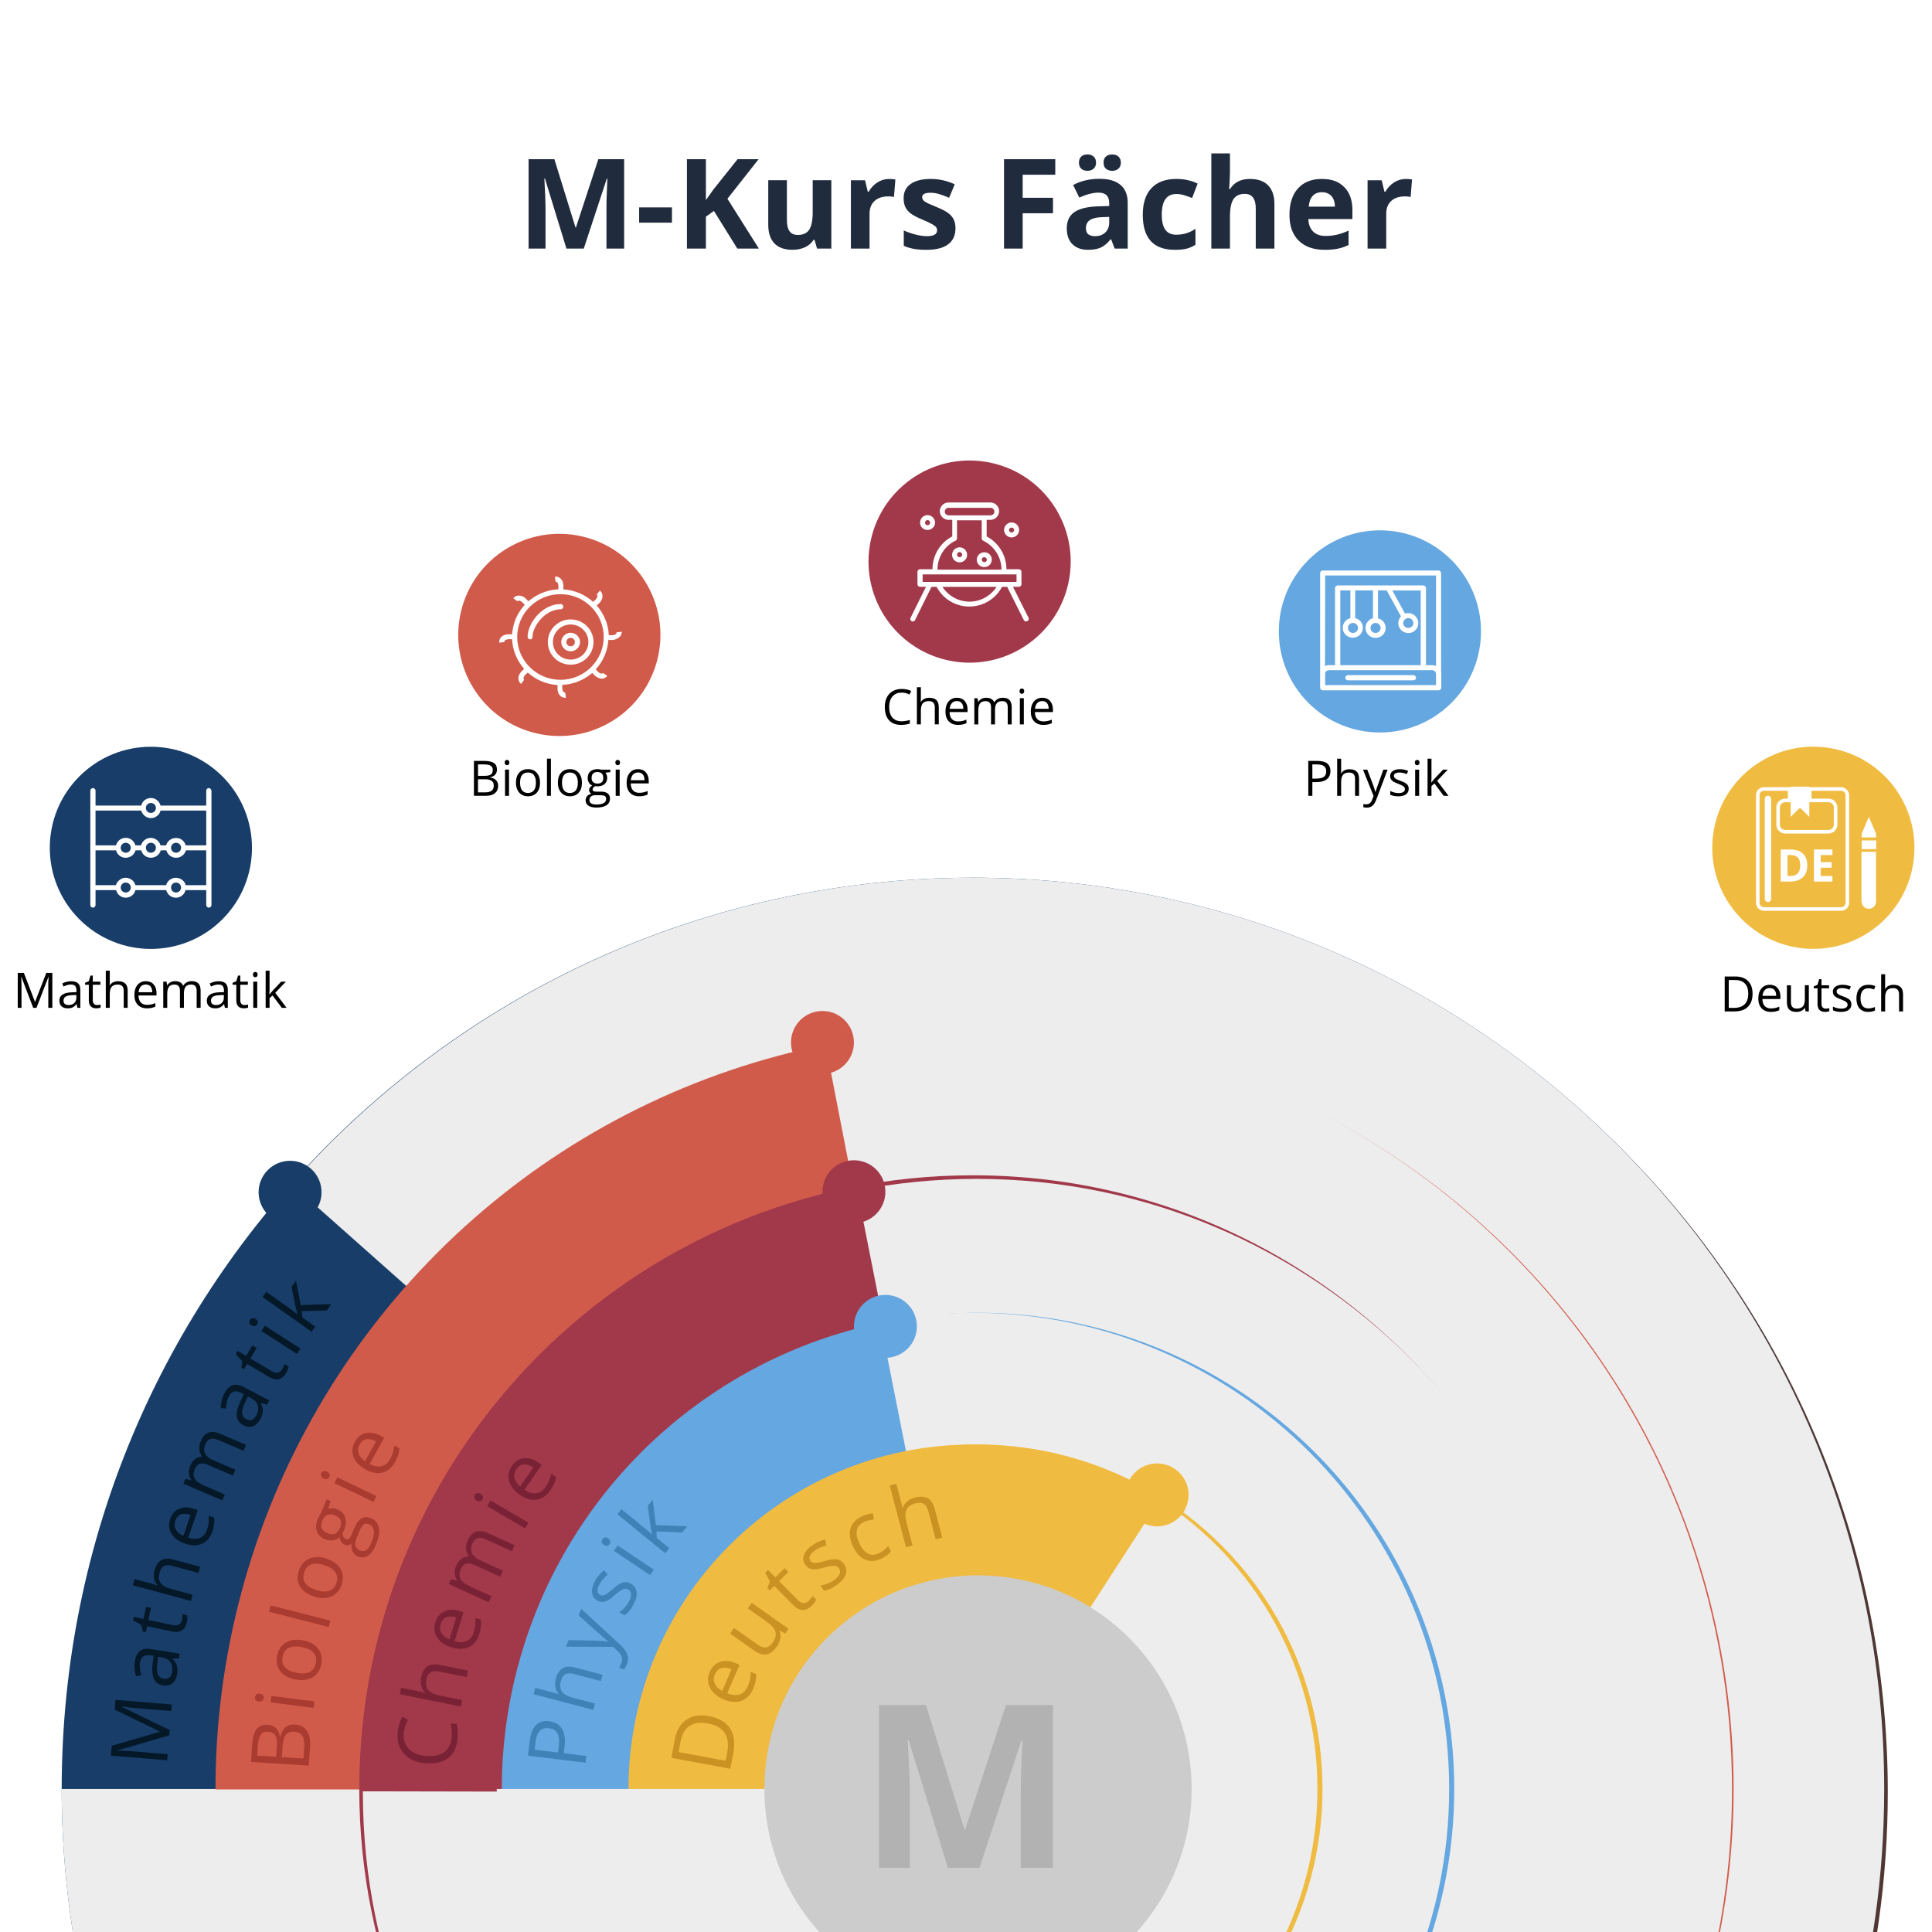 <?xml version="1.0" encoding="UTF-8"?>
<svg xmlns="http://www.w3.org/2000/svg" xmlns:xlink="http://www.w3.org/1999/xlink" id="b" width="1080" height="1080" viewBox="0 0 1080 1080">
  <defs>
    <clipPath id="c">
      <rect x="13.55" y="442.02" width="1056.97" height="637.98" fill="none" stroke-width="0"></rect>
    </clipPath>
    <filter id="d">
      <feOffset dx="2" dy="2"></feOffset>
      <feGaussianBlur result="e" stdDeviation="7"></feGaussianBlur>
      <feFlood flood-color="#000" flood-opacity=".45"></feFlood>
      <feComposite in2="e" operator="in"></feComposite>
      <feComposite in="SourceGraphic"></feComposite>
    </filter>
    <filter id="f">
      <feOffset dx="2" dy="2"></feOffset>
      <feGaussianBlur result="g" stdDeviation="7"></feGaussianBlur>
      <feFlood flood-color="#000" flood-opacity=".45"></feFlood>
      <feComposite in2="g" operator="in"></feComposite>
      <feComposite in="SourceGraphic"></feComposite>
    </filter>
    <filter id="h">
      <feOffset dx="2" dy="2"></feOffset>
      <feGaussianBlur result="i" stdDeviation="7"></feGaussianBlur>
      <feFlood flood-color="#000" flood-opacity=".45"></feFlood>
      <feComposite in2="i" operator="in"></feComposite>
      <feComposite in="SourceGraphic"></feComposite>
    </filter>
    <filter id="j">
      <feOffset dx="2" dy="2"></feOffset>
      <feGaussianBlur result="k" stdDeviation="7"></feGaussianBlur>
      <feFlood flood-color="#000" flood-opacity=".45"></feFlood>
      <feComposite in2="k" operator="in"></feComposite>
      <feComposite in="SourceGraphic"></feComposite>
    </filter>
    <filter id="l">
      <feOffset dx="2" dy="2"></feOffset>
      <feGaussianBlur result="m" stdDeviation="7"></feGaussianBlur>
      <feFlood flood-color="#000" flood-opacity=".45"></feFlood>
      <feComposite in2="m" operator="in"></feComposite>
      <feComposite in="SourceGraphic"></feComposite>
    </filter>
    <filter id="n">
      <feOffset dx="2" dy="2"></feOffset>
      <feGaussianBlur result="o" stdDeviation="7"></feGaussianBlur>
      <feFlood flood-color="#000" flood-opacity=".45"></feFlood>
      <feComposite in2="o" operator="in"></feComposite>
      <feComposite in="SourceGraphic"></feComposite>
    </filter>
  </defs>
  <rect width="1080" height="1080" fill="#fff" stroke-width="0"></rect>
  <g clip-path="url(#c)">
    <path d="M1053.28,1000.04c0,24.2-1.69,48.03-4.96,71.33-34.67,247.57-247.3,438.07-504.42,438.07-281.34,0-509.41-228.07-509.41-509.41s226.77-508.09,507.01-509.37c.79-.02,1.59-.02,2.4-.02,281.32,0,509.39,228.07,509.39,509.39Z" fill="#503732" filter="url(#d)" stroke-width="0"></path>
    <path d="M1053.28,1000.04c0,24.2-1.69,48.03-4.96,71.33-34.67,247.57-247.3,438.07-504.42,438.07-281.34,0-509.41-228.07-509.41-509.41s226.77-508.09,507.01-509.37c.79-.02,1.59-.02,2.4-.02,281.32,0,509.39,228.07,509.39,509.39Z" fill="#173d68" stroke-width="0"></path>
    <path d="M543.9,490.65c-.81,0-1.61,0-2.4.02-150.6.68-285.76,66.73-378.58,171.23l380.97,338.15H34.49c0,281.34,228.07,509.4,509.41,509.4,257.12,0,469.75-190.51,504.42-438.07,3.28-23.3,4.96-47.13,4.96-71.33,0-281.32-228.07-509.39-509.39-509.39Z" fill="#ededed" stroke-width="0"></path>
    <circle cx="541.96" cy="1000.05" r="424.31" transform="translate(-548.41 676.13) rotate(-45)" fill="#d15b4b" filter="url(#f)" stroke-width="0"></circle>
    <path d="M650.64,588.49c-34.52-9.05-70.77-13.86-108.12-13.86-27.82,0-55.01,2.67-81.34,7.77l81.33,417.91H116.83c0,235.11,190.58,425.68,425.69,425.68,217.11,0,396.24-162.54,422.38-372.59,2.17-17.4,3.3-35.12,3.3-53.11,0-197.74-134.82-363.97-317.55-411.81Z" fill="#ededed" stroke-width="0"></path>
    <path d="M886.94,1000.04c0,23.79-2.42,47.02-7.02,69.44-32.11,156.19-170.35,273.62-336.02,273.62-189.46,0-343.06-153.59-343.06-343.06s153.6-343.04,343.06-343.04c68.65,0,132.61,20.17,186.24,54.92,94.37,61.1,156.81,167.32,156.81,288.12Z" fill="#a1394b" stroke-width="0"></path>
    <path d="M543.89,657c-22.82,0-45.11,2.25-66.68,6.5l66.68,336.55-343.04-.68c0,.23,0,.45,0,.68,0,189.46,153.59,343.05,343.05,343.05s343.05-153.59,343.05-343.05-153.59-343.05-343.05-343.05Z" fill="#ededed" filter="url(#h)" stroke-width="0"></path>
    <circle cx="543.89" cy="1000.05" r="266.2" transform="translate(-547.84 677.5) rotate(-45)" fill="#65a7e0" filter="url(#j)" stroke-width="0"></circle>
    <path d="M543.89,1266.25c147.02,0,266.2-119.18,266.2-266.2s-119.18-266.2-266.2-266.2c-17.72,0-35.03,1.75-51.78,5.05l51.78,261.15h-266.2c0,147.02,119.18,266.2,266.2,266.2Z" fill="#ededed" stroke-width="0"></path>
    <circle cx="543.89" cy="1000.05" r="192.56" transform="translate(-547.84 677.5) rotate(-45)" fill="#f0bb41" filter="url(#l)" stroke-width="0"></circle>
    <path d="M648.43,838.32c-30.11-19.5-66-30.83-104.54-30.83-106.35,0-192.56,86.21-192.56,192.56h192.56l104.54-161.73Z" fill="#f0bb41" stroke-width="0"></path>
    <path d="M543.89,1192.61c106.35,0,192.56-86.21,192.56-192.56,0-67.81-35.05-127.42-88.02-161.73l-104.54,161.73h-192.56c0,106.35,86.21,192.56,192.56,192.56Z" fill="#ededed" stroke-width="0"></path>
    <circle cx="543.89" cy="1000.05" r="119.41" transform="translate(-547.84 677.5) rotate(-45)" fill="#ccc" filter="url(#n)" stroke-width="0"></circle>
  </g>
  <circle cx="646.83" cy="835.65" r="17.59" transform="translate(-329.32 1240.42) rotate(-74.78)" fill="#f0bb41" stroke-width="0"></circle>
  <circle cx="494.94" cy="741.44" r="17.59" transform="translate(-379.31 567.14) rotate(-45)" fill="#65a7e0" stroke-width="0"></circle>
  <circle cx="477.35" cy="666.18" r="17.59" transform="translate(-331.25 532.66) rotate(-45)" fill="#a1394b" stroke-width="0"></circle>
  <circle cx="459.76" cy="582.74" r="17.59" fill="#d15b4b" stroke-width="0"></circle>
  <circle cx="162.15" cy="666.48" r="17.59" transform="translate(-423.78 309.87) rotate(-45)" fill="#173d68" stroke-width="0"></circle>
  <path d="M503.98,387.18c-2.15,0-3.84.71-5.08,2.14-1.24,1.43-1.86,3.39-1.86,5.87s.6,4.53,1.8,5.92,2.9,2.09,5.12,2.09c1.36,0,2.92-.25,4.66-.73v1.99c-1.35.51-3.02.76-5.01.76-2.88,0-5.09-.87-6.66-2.62-1.56-1.74-2.34-4.22-2.34-7.44,0-2.01.38-3.77,1.13-5.29.75-1.51,1.84-2.68,3.26-3.5s3.09-1.23,5.01-1.23c2.05,0,3.84.37,5.37,1.12l-.96,1.95c-1.48-.69-2.96-1.04-4.43-1.04Z" fill="#000" stroke-width="0"></path>
  <path d="M522.56,404.95v-9.47c0-1.19-.27-2.08-.81-2.67-.54-.59-1.39-.88-2.55-.88-1.54,0-2.66.42-3.37,1.25s-1.06,2.21-1.06,4.11v7.65h-2.22v-20.78h2.22v6.29c0,.76-.04,1.38-.11,1.88h.13c.44-.7,1.06-1.26,1.86-1.66s1.72-.61,2.76-.61c1.79,0,3.13.42,4.03,1.28s1.34,2.2,1.34,4.05v9.55h-2.22Z" fill="#000" stroke-width="0"></path>
  <path d="M535.51,405.22c-2.16,0-3.87-.66-5.12-1.98s-1.88-3.15-1.88-5.49.58-4.23,1.74-5.62,2.72-2.08,4.68-2.08c1.83,0,3.29.6,4.35,1.81,1.07,1.21,1.6,2.8,1.6,4.77v1.4h-10.08c.04,1.72.48,3.02,1.3,3.91.82.89,1.98,1.34,3.48,1.34,1.58,0,3.13-.33,4.67-.99v1.98c-.78.34-1.53.58-2.22.73-.7.15-1.54.22-2.53.22ZM534.91,391.9c-1.17,0-2.11.38-2.81,1.15-.7.77-1.11,1.83-1.24,3.18h7.65c0-1.4-.31-2.47-.93-3.21-.62-.74-1.51-1.12-2.67-1.12Z" fill="#000" stroke-width="0"></path>
  <path d="M563.33,404.95v-9.52c0-1.17-.25-2.04-.75-2.62-.5-.58-1.27-.87-2.32-.87-1.38,0-2.4.4-3.06,1.19-.66.79-.99,2.01-.99,3.66v8.17h-2.22v-9.52c0-1.17-.25-2.04-.75-2.62-.5-.58-1.28-.87-2.34-.87-1.39,0-2.41.42-3.05,1.25-.65.83-.97,2.2-.97,4.09v7.68h-2.22v-14.64h1.8l.36,2h.11c.42-.71,1.01-1.27,1.77-1.67.76-.4,1.61-.6,2.56-.6,2.29,0,3.78.83,4.49,2.48h.11c.44-.77,1.07-1.37,1.9-1.82.83-.45,1.77-.67,2.83-.67,1.66,0,2.9.43,3.72,1.28.82.85,1.24,2.21,1.24,4.08v9.55h-2.22Z" fill="#000" stroke-width="0"></path>
  <path d="M569.93,386.35c0-.51.12-.88.37-1.12.25-.24.56-.35.93-.35s.66.12.92.36c.26.24.39.61.39,1.11s-.13.87-.39,1.12c-.26.25-.57.37-.92.37-.37,0-.69-.12-.93-.37-.25-.24-.37-.62-.37-1.12ZM572.33,404.95h-2.22v-14.64h2.22v14.64Z" fill="#000" stroke-width="0"></path>
  <path d="M583.22,405.22c-2.16,0-3.87-.66-5.12-1.98s-1.88-3.15-1.88-5.49.58-4.23,1.74-5.62c1.16-1.39,2.72-2.08,4.68-2.08,1.83,0,3.29.6,4.35,1.81,1.07,1.21,1.6,2.8,1.6,4.77v1.4h-10.08c.04,1.72.48,3.02,1.3,3.91.82.89,1.98,1.34,3.48,1.34,1.58,0,3.13-.33,4.67-.99v1.98c-.78.34-1.52.58-2.22.73-.7.15-1.54.22-2.53.22ZM582.61,391.9c-1.17,0-2.11.38-2.81,1.15-.7.77-1.11,1.83-1.24,3.18h7.65c0-1.4-.31-2.47-.94-3.21-.62-.74-1.51-1.12-2.67-1.12Z" fill="#000" stroke-width="0"></path>
  <circle cx="542.03" cy="313.95" r="56.51" transform="translate(144.85 798.31) rotate(-80.73)" fill="#a1394b" stroke-width="0"></circle>
  <g id="p">
    <path d="M574.98,345.38l-8.73-17.34h3.31c.77,0,1.44-.66,1.44-1.44v-6.96c0-.77-.66-1.44-1.44-1.44h-6.96c0-7.95-4.42-14.8-11.05-18.33v-9.27h2.1c2.65,0,4.86-2.21,4.86-4.86s-2.21-4.86-4.86-4.86h-23.43c-2.65,0-4.86,2.21-4.86,4.86s2.21,4.86,4.86,4.86h2.1v9.27c-6.63,3.42-11.05,10.38-11.05,18.33h-6.96c-.77,0-1.44.66-1.44,1.44v6.96c0,.77.66,1.44,1.44,1.44h3.31l-8.62,17.34c-.33.66-.11,1.55.66,1.88.66.33,1.55.11,1.88-.66l9.17-18.55h2.87c1.66,3.09,4.09,5.85,7.07,7.73,10.06,6.51,23.76,3.09,29.5-7.73h2.87l9.28,18.55c.33.66,1.22.99,1.88.66.77-.33,1.1-1.21.77-1.88ZM528.13,285.98c0-1.1.88-2.1,2.1-2.1h23.54c1.1,0,2.1.88,2.1,2.1,0,1.1-.88,2.1-2.1,2.1h-23.54c-1.22-.11-2.1-.99-2.1-2.1ZM534.21,302.21c.44-.22.77-.66.77-1.21v-10.16h13.81v10.16c0,.55.33.99.77,1.21,6.19,2.98,10.28,9.27,10.28,16.23h-35.8c0-6.96,3.98-13.36,10.17-16.23ZM515.76,321.09h52.49v4.2h-52.49v-4.2ZM541.95,336.33c-6.19,0-11.82-3.2-15.14-8.28h30.28c-3.31,5.08-8.95,8.28-15.14,8.28Z" fill="#fff" stroke-width="0"></path>
    <path d="M565.48,300.44c2.32,0,4.2-1.88,4.2-4.2s-1.88-4.2-4.2-4.2-4.2,1.99-4.2,4.2,1.88,4.2,4.2,4.2ZM565.48,294.92c.77,0,1.44.66,1.44,1.33,0,.77-.66,1.44-1.44,1.44s-1.44-.66-1.44-1.44.66-1.33,1.44-1.33Z" fill="#fff" stroke-width="0"></path>
    <path d="M518.52,296.25c2.32,0,4.2-1.88,4.2-4.09s-1.88-4.2-4.2-4.2-4.2,1.88-4.2,4.2,1.88,4.09,4.2,4.09ZM518.52,290.73c.77,0,1.44.66,1.44,1.44s-.66,1.44-1.44,1.44-1.44-.66-1.44-1.44.66-1.44,1.44-1.44Z" fill="#fff" stroke-width="0"></path>
    <path d="M536.42,305.96c-2.32,0-4.2,1.88-4.2,4.2s1.88,4.2,4.2,4.2,4.2-1.88,4.2-4.2-1.88-4.2-4.2-4.2ZM536.42,311.48c-.77,0-1.44-.66-1.44-1.44s.66-1.44,1.44-1.44,1.44.66,1.44,1.44-.66,1.44-1.44,1.44Z" fill="#fff" stroke-width="0"></path>
    <path d="M550.23,308.72c-2.32,0-4.2,1.88-4.2,4.2s1.88,4.09,4.2,4.09,4.2-1.88,4.2-4.2-1.88-4.09-4.2-4.09ZM550.23,314.24c-.77,0-1.44-.66-1.44-1.44s.66-1.33,1.44-1.33,1.44.66,1.44,1.44-.66,1.33-1.44,1.33Z" fill="#fff" stroke-width="0"></path>
  </g>
  <path d="M264.93,425.34h5.51c2.59,0,4.47.39,5.62,1.16s1.74,2,1.74,3.67c0,1.16-.32,2.11-.97,2.86-.64.75-1.59,1.24-2.82,1.46v.13c2.96.51,4.45,2.07,4.45,4.67,0,1.75-.59,3.11-1.77,4.09-1.18.98-2.83,1.47-4.95,1.47h-6.81v-19.53ZM267.2,433.7h3.74c1.6,0,2.76-.25,3.46-.75.7-.5,1.06-1.35,1.06-2.54,0-1.09-.39-1.88-1.17-2.37-.78-.49-2.03-.73-3.74-.73h-3.34v6.4ZM267.2,435.62v7.31h4.07c1.58,0,2.76-.3,3.56-.92.8-.61,1.2-1.56,1.2-2.86,0-1.21-.41-2.1-1.22-2.67-.81-.57-2.05-.86-3.72-.86h-3.89Z" fill="#000" stroke-width="0"></path>
  <path d="M282.13,426.26c0-.51.12-.88.37-1.12.25-.24.56-.35.93-.35s.66.12.92.36c.26.24.39.61.39,1.11s-.13.87-.39,1.12c-.26.25-.56.37-.92.37-.37,0-.69-.12-.93-.37-.25-.25-.37-.62-.37-1.12ZM284.54,444.86h-2.22v-14.64h2.22v14.64Z" fill="#000" stroke-width="0"></path>
  <path d="M301.87,437.53c0,2.39-.6,4.25-1.8,5.59-1.2,1.34-2.86,2.01-4.98,2.01-1.31,0-2.47-.31-3.49-.92-1.01-.61-1.8-1.5-2.35-2.64-.55-1.15-.83-2.49-.83-4.03,0-2.39.6-4.24,1.79-5.58,1.19-1.33,2.85-2,4.97-2s3.67.68,4.88,2.04c1.21,1.36,1.81,3.21,1.81,5.53ZM290.72,437.53c0,1.87.37,3.29,1.12,4.27.75.98,1.85,1.47,3.3,1.47s2.55-.49,3.31-1.46,1.13-2.4,1.13-4.28-.38-3.27-1.13-4.24-1.86-1.45-3.33-1.45-2.55.48-3.29,1.43c-.74.95-1.11,2.37-1.11,4.26Z" fill="#000" stroke-width="0"></path>
  <path d="M307.97,444.86h-2.22v-20.78h2.22v20.78Z" fill="#000" stroke-width="0"></path>
  <path d="M325.31,437.53c0,2.39-.6,4.25-1.8,5.59s-2.86,2.01-4.98,2.01c-1.31,0-2.47-.31-3.49-.92s-1.8-1.5-2.35-2.64c-.55-1.15-.83-2.49-.83-4.03,0-2.39.6-4.24,1.79-5.58,1.19-1.33,2.85-2,4.97-2s3.67.68,4.88,2.04c1.21,1.36,1.81,3.21,1.81,5.53ZM314.16,437.53c0,1.87.38,3.29,1.12,4.27.75.98,1.85,1.47,3.3,1.47s2.55-.49,3.31-1.46c.75-.97,1.13-2.4,1.13-4.28s-.38-3.27-1.13-4.24c-.75-.97-1.86-1.45-3.33-1.45s-2.55.48-3.29,1.43c-.74.95-1.11,2.37-1.11,4.26Z" fill="#000" stroke-width="0"></path>
  <path d="M341.17,430.23v1.4l-2.71.32c.25.31.47.72.67,1.22.2.5.29,1.07.29,1.7,0,1.43-.49,2.58-1.47,3.43-.98.85-2.32,1.28-4.03,1.28-.44,0-.85-.04-1.23-.11-.94.5-1.42,1.13-1.42,1.88,0,.4.17.7.49.89.33.19.89.29,1.7.29h2.59c1.58,0,2.8.33,3.65,1,.85.67,1.28,1.64,1.28,2.91,0,1.62-.65,2.86-1.95,3.71-1.3.85-3.2,1.28-5.69,1.28-1.91,0-3.39-.36-4.43-1.07s-1.55-1.72-1.55-3.02c0-.89.28-1.66.85-2.31.57-.65,1.37-1.09,2.4-1.32-.37-.17-.69-.43-.94-.79s-.38-.77-.38-1.24c0-.53.14-1,.43-1.4s.73-.79,1.35-1.16c-.76-.31-1.37-.84-1.85-1.59-.48-.75-.71-1.6-.71-2.56,0-1.6.48-2.84,1.44-3.71.96-.87,2.32-1.3,4.09-1.3.77,0,1.46.09,2.07.27h5.06ZM329.5,447.32c0,.79.33,1.39,1,1.8.67.41,1.62.61,2.87.61,1.86,0,3.24-.28,4.13-.83.89-.56,1.34-1.31,1.34-2.26,0-.79-.24-1.34-.73-1.65-.49-.31-1.41-.46-2.76-.46h-2.66c-1.01,0-1.79.24-2.35.72-.56.48-.84,1.17-.84,2.07ZM330.7,434.91c0,1.02.29,1.8.87,2.32s1.38.79,2.42.79c2.16,0,3.25-1.05,3.25-3.15s-1.1-3.3-3.29-3.3c-1.04,0-1.84.28-2.4.84-.56.56-.84,1.39-.84,2.5Z" fill="#000" stroke-width="0"></path>
  <path d="M343.99,426.26c0-.51.12-.88.37-1.12.25-.24.56-.35.94-.35.36,0,.66.12.92.36s.39.61.39,1.11-.13.87-.39,1.12-.57.37-.92.37c-.38,0-.69-.12-.94-.37-.25-.25-.37-.62-.37-1.12ZM346.4,444.86h-2.22v-14.64h2.22v14.64Z" fill="#000" stroke-width="0"></path>
  <path d="M357.28,445.13c-2.16,0-3.87-.66-5.12-1.98-1.25-1.32-1.88-3.15-1.88-5.49s.58-4.23,1.74-5.62c1.16-1.39,2.72-2.08,4.68-2.08,1.83,0,3.29.6,4.35,1.81s1.6,2.8,1.6,4.77v1.4h-10.08c.04,1.72.48,3.02,1.3,3.91.82.89,1.98,1.33,3.48,1.33,1.58,0,3.13-.33,4.67-.99v1.98c-.78.34-1.52.58-2.22.73-.7.15-1.54.22-2.53.22ZM356.68,431.82c-1.17,0-2.11.38-2.81,1.15s-1.11,1.83-1.24,3.18h7.65c0-1.4-.31-2.47-.93-3.21s-1.51-1.12-2.67-1.12Z" fill="#000" stroke-width="0"></path>
  <circle cx="312.69" cy="354.94" r="56.51" transform="translate(-103.98 578.88) rotate(-76.88)" fill="#d15b4b" stroke-width="0"></circle>
  <g id="q">
    <path d="M297.67,356.08c0-3.05,1.82-7,4.68-10.05,1.82-2.03,5.82-5.42,11.06-5.42.8,0,1.48-.68,1.48-1.47s-.68-1.47-1.48-1.47c-4.68,0-9.35,2.26-13.12,6.32-3.31,3.61-5.36,8.24-5.36,11.97,0,.79.68,1.47,1.48,1.47s1.25-.56,1.25-1.36Z" fill="#fff" stroke-width="0"></path>
    <path d="M306.23,358.91c0,7,5.7,12.65,12.77,12.65s12.77-5.65,12.77-12.65-5.7-12.65-12.77-12.65-12.77,5.65-12.77,12.65ZM319,349.08c5.47,0,9.92,4.4,9.92,9.82s-4.45,9.82-9.92,9.82-9.92-4.4-9.92-9.82,4.45-9.82,9.92-9.82Z" fill="#fff" stroke-width="0"></path>
    <path d="M319,364.1c2.85,0,5.25-2.37,5.25-5.19s-2.4-5.19-5.25-5.19-5.25,2.37-5.25,5.19,2.4,5.19,5.25,5.19ZM319,356.54c1.25,0,2.39,1.02,2.39,2.37s-1.03,2.37-2.39,2.37-2.4-1.02-2.4-2.37,1.14-2.37,2.4-2.37Z" fill="#fff" stroke-width="0"></path>
    <path d="M347.51,353.15l-2.85.34h0c0,.11,0,.56-.46,1.02-.34.23-1.25.79-3.88.56-.23-6.32-2.85-12.08-6.73-16.6,2.05-1.69,3.19-3.39,3.19-5.08.11-2.03-1.26-3.16-1.48-3.27l-1.71,2.26h0s.46.34.34,1.02c0,.45-.34,1.47-2.39,3.05-4.45-4.07-10.26-6.55-16.65-7,.23-2.6-.11-4.63-1.37-5.87-1.37-1.47-3.19-1.24-3.31-1.24l.34,2.82h0c.11,0,.57,0,1.03.45.23.34.8,1.24.57,3.84-6.39.23-12.2,2.82-16.77,6.66-1.71-2.03-3.42-3.16-5.13-3.16-2.05-.11-3.19,1.24-3.31,1.47l2.28,1.69h0s.34-.45,1.03-.34c.46,0,1.48.34,3.08,2.37-4.11,4.4-6.61,10.16-7.07,16.49-2.62-.23-4.68.11-5.93,1.35-1.48,1.36-1.25,3.16-1.25,3.27l2.85-.34h0c0-.11,0-.56.46-1.02.34-.23,1.25-.79,3.88-.56.23,6.32,2.85,12.08,6.73,16.6-2.05,1.69-3.19,3.39-3.19,5.08-.11,2.03,1.25,3.16,1.48,3.28l1.71-2.26h0s-.46-.34-.34-1.02c0-.45.34-1.47,2.4-3.05,4.45,4.07,10.26,6.55,16.65,7-.23,2.6.11,4.63,1.37,5.87,1.03,1.13,2.4,1.24,2.97,1.24h.34l-.46-2.94h0c-.11,0-.57,0-1.03-.45-.23-.34-.8-1.24-.57-3.84,6.39-.23,12.2-2.82,16.76-6.66,1.37,1.58,3.08,3.16,5.25,3.16,1.94,0,2.97-1.24,3.08-1.47l-2.28-1.69h0s-.34.45-1.03.34c-.46,0-1.48-.34-3.08-2.37,4.11-4.4,6.61-10.16,7.07-16.49,2.05.23,4.33.11,5.93-1.35,1.71-1.24,1.48-3.05,1.48-3.16ZM313.3,332.14c13.34,0,24.18,10.73,24.18,23.94s-10.83,23.94-24.18,23.94-24.18-10.73-24.18-23.94,10.83-23.94,24.18-23.94Z" fill="#fff" stroke-width="0"></path>
  </g>
  <path d="M743.72,431.04c0,1.98-.67,3.5-2.02,4.56-1.35,1.06-3.28,1.6-5.79,1.6h-2.3v7.68h-2.27v-19.53h5.06c4.88,0,7.32,1.9,7.32,5.69ZM733.61,435.25h2.04c2.01,0,3.47-.33,4.37-.98.9-.65,1.35-1.69,1.35-3.12,0-1.29-.42-2.25-1.27-2.88-.85-.63-2.16-.95-3.95-.95h-2.54v7.93Z" fill="#000" stroke-width="0"></path>
  <path d="M757.49,444.88v-9.47c0-1.19-.27-2.08-.81-2.67s-1.39-.88-2.55-.88c-1.54,0-2.66.42-3.37,1.26s-1.06,2.21-1.06,4.11v7.65h-2.22v-20.78h2.22v6.29c0,.76-.04,1.38-.11,1.88h.13c.44-.7,1.06-1.26,1.86-1.66s1.72-.61,2.76-.61c1.79,0,3.13.43,4.03,1.28.89.85,1.34,2.2,1.34,4.05v9.55h-2.22Z" fill="#000" stroke-width="0"></path>
  <path d="M761.93,430.24h2.38l3.21,8.35c.7,1.91,1.14,3.28,1.31,4.13h.11c.12-.45.36-1.23.73-2.33.37-1.1,1.58-4.48,3.62-10.14h2.38l-6.29,16.67c-.62,1.65-1.35,2.82-2.18,3.51-.83.69-1.85,1.04-3.07,1.04-.68,0-1.34-.08-2-.23v-1.78c.49.11,1.04.16,1.64.16,1.52,0,2.61-.85,3.26-2.56l.81-2.08-5.9-14.72Z" fill="#000" stroke-width="0"></path>
  <path d="M787.48,440.89c0,1.36-.51,2.41-1.52,3.15-1.01.74-2.44,1.11-4.27,1.11-1.94,0-3.45-.31-4.54-.92v-2.06c.7.36,1.46.64,2.26.84.81.21,1.58.31,2.33.31,1.16,0,2.05-.18,2.67-.55.62-.37.93-.93.93-1.69,0-.57-.25-1.06-.74-1.46s-1.46-.88-2.89-1.44c-1.36-.51-2.33-.95-2.91-1.33-.57-.38-1-.81-1.28-1.29-.28-.48-.42-1.05-.42-1.72,0-1.19.48-2.13,1.46-2.82.97-.69,2.3-1.04,3.99-1.04,1.58,0,3.12.32,4.62.96l-.79,1.8c-1.47-.61-2.8-.91-3.99-.91-1.05,0-1.84.17-2.38.49s-.8.78-.8,1.36c0,.39.1.73.3,1,.2.28.52.54.97.79.45.25,1.3.61,2.56,1.08,1.74.63,2.91,1.27,3.52,1.91.61.64.91,1.45.91,2.42Z" fill="#000" stroke-width="0"></path>
  <path d="M790.9,426.28c0-.51.12-.88.37-1.12.25-.24.56-.35.94-.35s.66.12.92.36c.26.24.39.61.39,1.11s-.13.87-.39,1.12c-.26.25-.57.37-.92.37-.37,0-.69-.12-.94-.37s-.37-.62-.37-1.12ZM793.3,444.88h-2.22v-14.64h2.22v14.64Z" fill="#000" stroke-width="0"></path>
  <path d="M800.2,437.39c.38-.54.97-1.26,1.75-2.14l4.73-5.01h2.63l-5.93,6.24,6.34,8.4h-2.68l-5.17-6.92-1.67,1.44v5.48h-2.19v-20.78h2.19v11.02c0,.49-.04,1.25-.11,2.27h.11Z" fill="#000" stroke-width="0"></path>
  <circle cx="771.38" cy="352.96" r="56.51" transform="translate(-23.65 648.83) rotate(-45)" fill="#65a7e0" stroke-width="0"></circle>
  <g id="r">
    <path d="M805.58,320.37c0-.78-.68-1.45-1.47-1.45h-64.69c-.79,0-1.46.67-1.46,1.45,0,58.16,0,55.7,0,55.93v8.13c0,.78.68,1.45,1.46,1.45h64.8c.79,0,1.46-.67,1.46-1.45v-8.13c-.11-.22-.11,2.23-.11-55.93ZM740.77,321.71h61.99v50.58c-.68-.34-1.47-.45-2.25-.45h-3.38v-43.12c0-.78-.68-1.45-1.47-1.45h-47.9c-.79,0-1.47.67-1.47,1.45v43.12h-3.94c-.56.11-1.13.22-1.69.45.11,0,.11-50.58.11-50.58ZM749.23,371.84v-41.78h5.64v15.49c-2.48.67-4.28,2.79-4.28,5.35,0,3.12,2.48,5.57,5.64,5.57s5.63-2.45,5.63-5.57c0-2.56-1.8-4.79-4.28-5.35v-15.49h9.92v15.49c-2.37.67-4.17,2.79-4.17,5.46,0,3.12,2.48,5.57,5.63,5.57s5.63-2.45,5.63-5.57c0-2.56-1.8-4.79-4.28-5.35v-15.6h4.85l8,14.48c-2.03,2.23-2.03,5.57.11,7.69,1.02,1,2.48,1.67,3.94,1.67,3.16,0,5.63-2.45,5.63-5.57,0-3.79-3.72-6.46-7.44-5.35l-7.1-12.92h15.89v41.78h-44.97ZM756.33,348.23c1.58,0,2.82,1.23,2.82,2.79s-1.24,2.79-2.82,2.79-2.82-1.23-2.82-2.79,1.24-2.79,2.82-2.79ZM768.95,348.23c1.58,0,2.82,1.23,2.82,2.79s-1.24,2.79-2.82,2.79-2.82-1.23-2.82-2.79,1.24-2.79,2.82-2.79ZM785.29,346.33c1.13-1.11,2.93-1.11,3.94,0,1.13,1.11,1.13,2.9,0,3.9-.56.56-1.24.78-2.03.78-1.58,0-2.82-1.23-2.82-2.79.11-.67.34-1.34.9-1.89ZM802.76,382.98h-61.99v-6.68c.23-1,1.13-1.67,2.14-1.67h57.59c1.24,0,2.25,1,2.25,2.23v6.13h0Z" fill="#fff" stroke-width="0"></path>
    <path d="M790.14,377.41h-36.63c-.79,0-1.47.67-1.47,1.45s.68,1.45,1.47,1.45h36.63c.79,0,1.47-.67,1.47-1.45-.11-.78-.79-1.45-1.47-1.45Z" fill="#fff" stroke-width="0"></path>
  </g>
  <path d="M18.56,563.39l-6.62-17.31h-.11c.12,1.37.19,3,.19,4.89v12.42h-2.1v-19.52h3.42l6.18,16.11h.11l6.24-16.11h3.39v19.52h-2.27v-12.58c0-1.44.06-3.01.19-4.7h-.11l-6.68,17.28h-1.83Z" fill="#000" stroke-width="0"></path>
  <path d="M43.28,563.39l-.44-2.08h-.11c-.73.92-1.46,1.54-2.18,1.86-.73.33-1.63.49-2.72.49-1.45,0-2.59-.37-3.41-1.12s-1.24-1.81-1.24-3.19c0-2.96,2.36-4.5,7.09-4.65l2.48-.08v-.91c0-1.15-.25-2-.74-2.54s-1.29-.82-2.37-.82c-1.22,0-2.6.37-4.14,1.12l-.68-1.7c.72-.39,1.51-.7,2.37-.92.86-.22,1.72-.33,2.58-.33,1.75,0,3.04.39,3.88,1.16.84.78,1.26,2.02,1.26,3.73v9.99h-1.64ZM38.27,561.83c1.38,0,2.46-.38,3.25-1.13.79-.76,1.18-1.82,1.18-3.18v-1.32l-2.22.09c-1.76.06-3.03.34-3.81.82s-1.17,1.24-1.17,2.26c0,.8.24,1.41.73,1.83.49.42,1.16.63,2.04.63Z" fill="#000" stroke-width="0"></path>
  <path d="M54.22,561.83c.39,0,.77-.03,1.13-.09s.65-.12.87-.18v1.7c-.24.12-.59.21-1.06.29-.47.08-.89.11-1.26.11-2.83,0-4.25-1.49-4.25-4.47v-8.71h-2.1v-1.07l2.1-.92.93-3.12h1.28v3.39h4.25v1.72h-4.25v8.61c0,.88.21,1.56.63,2.03.42.47.99.71,1.72.71Z" fill="#000" stroke-width="0"></path>
  <path d="M69.16,563.39v-9.47c0-1.19-.27-2.08-.82-2.67s-1.39-.88-2.55-.88c-1.54,0-2.66.42-3.37,1.26-.71.84-1.06,2.21-1.06,4.11v7.65h-2.22v-20.78h2.22v6.29c0,.76-.04,1.38-.11,1.88h.13c.44-.7,1.06-1.26,1.86-1.66s1.73-.61,2.76-.61c1.79,0,3.13.42,4.03,1.28.9.85,1.34,2.2,1.34,4.05v9.55h-2.22Z" fill="#000" stroke-width="0"></path>
  <path d="M82.12,563.66c-2.16,0-3.87-.66-5.12-1.98-1.25-1.32-1.88-3.15-1.88-5.49s.58-4.23,1.74-5.62c1.16-1.39,2.72-2.08,4.68-2.08,1.83,0,3.29.6,4.35,1.81,1.07,1.21,1.6,2.8,1.6,4.77v1.4h-10.08c.04,1.72.48,3.02,1.3,3.91.82.89,1.98,1.34,3.48,1.34,1.58,0,3.13-.33,4.67-.99v1.98c-.78.34-1.52.58-2.22.73-.7.15-1.54.22-2.53.22ZM81.51,550.34c-1.17,0-2.11.38-2.81,1.15-.7.77-1.11,1.83-1.24,3.18h7.65c0-1.4-.31-2.47-.93-3.21-.62-.74-1.51-1.12-2.67-1.12Z" fill="#000" stroke-width="0"></path>
  <path d="M109.93,563.39v-9.52c0-1.17-.25-2.04-.75-2.62-.5-.58-1.27-.88-2.32-.88-1.38,0-2.4.4-3.06,1.19-.66.79-.99,2.01-.99,3.66v8.17h-2.22v-9.52c0-1.17-.25-2.04-.75-2.62-.5-.58-1.28-.88-2.34-.88-1.39,0-2.41.42-3.05,1.25-.65.83-.97,2.2-.97,4.09v7.68h-2.22v-14.64h1.8l.36,2h.11c.42-.71,1.01-1.27,1.77-1.67.76-.4,1.61-.6,2.56-.6,2.29,0,3.78.83,4.49,2.48h.11c.44-.77,1.07-1.37,1.9-1.82s1.77-.67,2.83-.67c1.66,0,2.9.43,3.72,1.28.82.85,1.24,2.21,1.24,4.08v9.55h-2.22Z" fill="#000" stroke-width="0"></path>
  <path d="M125.72,563.39l-.44-2.08h-.11c-.73.92-1.46,1.54-2.18,1.86-.73.33-1.63.49-2.72.49-1.45,0-2.59-.37-3.41-1.12s-1.24-1.81-1.24-3.19c0-2.96,2.36-4.5,7.09-4.65l2.48-.08v-.91c0-1.15-.25-2-.74-2.54s-1.29-.82-2.37-.82c-1.22,0-2.6.37-4.14,1.12l-.68-1.7c.72-.39,1.51-.7,2.37-.92.86-.22,1.72-.33,2.58-.33,1.75,0,3.04.39,3.88,1.16.84.78,1.26,2.02,1.26,3.73v9.99h-1.64ZM120.71,561.83c1.38,0,2.46-.38,3.25-1.13.79-.76,1.18-1.82,1.18-3.18v-1.32l-2.22.09c-1.76.06-3.03.34-3.81.82s-1.17,1.24-1.17,2.26c0,.8.24,1.41.73,1.83.49.42,1.16.63,2.04.63Z" fill="#000" stroke-width="0"></path>
  <path d="M136.66,561.83c.39,0,.77-.03,1.14-.09.36-.06.65-.12.87-.18v1.7c-.24.12-.59.21-1.06.29-.47.08-.89.11-1.26.11-2.83,0-4.25-1.49-4.25-4.47v-8.71h-2.1v-1.07l2.1-.92.94-3.12h1.28v3.39h4.25v1.72h-4.25v8.61c0,.88.21,1.56.63,2.03.42.47.99.71,1.72.71Z" fill="#000" stroke-width="0"></path>
  <path d="M141.4,544.79c0-.51.12-.88.37-1.12.25-.24.56-.35.93-.35s.66.12.92.36c.26.24.39.61.39,1.11s-.13.87-.39,1.12c-.26.25-.57.37-.92.37-.37,0-.69-.12-.93-.37s-.37-.62-.37-1.12ZM143.8,563.39h-2.22v-14.64h2.22v14.64Z" fill="#000" stroke-width="0"></path>
  <path d="M150.69,555.9c.38-.54.97-1.25,1.75-2.14l4.73-5.01h2.63l-5.93,6.24,6.34,8.4h-2.68l-5.17-6.92-1.67,1.44v5.48h-2.19v-20.78h2.19v11.02c0,.49-.04,1.25-.11,2.27h.11Z" fill="#000" stroke-width="0"></path>
  <circle cx="84.35" cy="473.95" r="56.51" transform="translate(-310.43 198.46) rotate(-45)" fill="#173d68" stroke-width="0"></circle>
  <g id="s">
    <path d="M116.75,440.53c-.79,0-1.46.67-1.46,1.45v8.34h-25.54c-.68-2.45-2.81-4.23-5.4-4.23s-4.84,1.78-5.4,4.23h-25.54v-8.34c0-.78-.68-1.45-1.46-1.45s-1.46.67-1.46,1.45v63.95c0,.78.67,1.45,1.46,1.45s1.46-.67,1.46-1.45v-8.34h11.48c.67,2.45,2.81,4.23,5.4,4.23s4.84-1.78,5.4-4.23h17.21c.67,2.45,2.81,4.23,5.4,4.23s4.84-1.78,5.4-4.23h11.59v8.34c0,.78.67,1.45,1.46,1.45s1.46-.67,1.46-1.45v-63.95c-.11-.78-.79-1.45-1.46-1.45ZM84.35,448.87c1.58,0,2.81,1.22,2.81,2.78s-1.24,2.78-2.81,2.78-2.81-1.22-2.81-2.78,1.24-2.78,2.81-2.78ZM78.95,453.1c.68,2.34,2.81,4.23,5.4,4.23s4.84-1.78,5.4-4.23h25.54v19.46h-11.48c-.68-2.56-3.04-4.34-5.74-4.11-2.48.11-4.61,1.78-5.18,4.11h-3.15c-.79-2.89-3.83-4.78-6.86-4-2.03.56-3.49,2.11-4.05,4h-3.15c-.45-1.78-1.8-3.23-3.49-3.89-3.15-1.11-6.53.67-7.31,3.89h-11.48v-19.46h25.54ZM101.23,473.9c0,1.56-1.24,2.78-2.81,2.78s-2.81-1.22-2.81-2.78,1.24-2.78,2.81-2.78,2.81,1.22,2.81,2.78ZM87.16,473.9c0,1.56-1.24,2.78-2.81,2.78s-2.81-1.22-2.81-2.78,1.24-2.78,2.81-2.78,2.81,1.22,2.81,2.78ZM73.1,473.9c0,1.56-1.24,2.78-2.81,2.78s-2.81-1.22-2.81-2.78,1.24-2.78,2.81-2.78,2.81,1.22,2.81,2.78ZM70.29,498.92c-1.57,0-2.81-1.22-2.81-2.78s1.24-2.78,2.81-2.78,2.81,1.22,2.81,2.78-1.24,2.78-2.81,2.78ZM98.41,498.92c-1.58,0-2.81-1.22-2.81-2.78s1.24-2.78,2.81-2.78,2.81,1.22,2.81,2.78-1.24,2.78-2.81,2.78ZM103.81,494.81c-.34-1.45-1.35-2.67-2.59-3.34-3.15-1.89-7.42-.22-8.33,3.34h-17.21c-.9-3.34-4.72-5.12-7.88-3.56-1.46.78-2.59,2.11-3.04,3.56h-11.36v-19.46h11.48c.22.89.67,1.78,1.46,2.56,2.03,2,5.29,2.11,7.54.33.9-.78,1.57-1.78,1.91-2.89h3.15c.56,2.22,2.48,3.89,4.95,4.12,2.81.22,5.29-1.56,5.96-4.12h3.15c.79,3.11,4.28,5.01,7.43,3.78,1.8-.67,3.04-2.11,3.49-3.78h11.36v19.46h-11.48Z" fill="#fff" stroke-width="0"></path>
  </g>
  <path d="M979.7,555.44c0,3.22-.88,5.69-2.62,7.39-1.75,1.71-4.27,2.56-7.55,2.56h-5.41v-19.52h5.98c3.04,0,5.4.84,7.08,2.52s2.52,4.03,2.52,7.05ZM977.3,555.52c0-2.55-.64-4.46-1.92-5.76s-3.18-1.94-5.7-1.94h-3.3v15.6h2.76c2.71,0,4.74-.67,6.1-2s2.04-3.3,2.04-5.91Z" fill="#000" stroke-width="0"></path>
  <path d="M989.9,565.66c-2.16,0-3.87-.66-5.12-1.98-1.25-1.32-1.88-3.15-1.88-5.49s.58-4.23,1.74-5.62c1.16-1.39,2.72-2.08,4.68-2.08,1.83,0,3.29.6,4.35,1.81,1.07,1.21,1.6,2.8,1.6,4.77v1.4h-10.08c.04,1.72.48,3.02,1.3,3.91s1.98,1.34,3.48,1.34c1.58,0,3.13-.33,4.67-.99v1.98c-.78.34-1.52.58-2.22.73-.7.15-1.54.22-2.53.22ZM989.3,552.34c-1.17,0-2.11.38-2.81,1.15-.7.77-1.11,1.83-1.24,3.18h7.65c0-1.4-.31-2.47-.94-3.21s-1.51-1.12-2.67-1.12Z" fill="#000" stroke-width="0"></path>
  <path d="M1001.15,550.75v9.5c0,1.19.27,2.08.81,2.67s1.39.88,2.55.88c1.53,0,2.65-.42,3.36-1.26s1.06-2.2,1.06-4.1v-7.69h2.22v14.64h-1.83l-.32-1.96h-.12c-.45.72-1.08,1.27-1.89,1.66-.81.38-1.72.58-2.76.58-1.78,0-3.11-.42-4-1.27-.89-.85-1.33-2.2-1.33-4.06v-9.58h2.24Z" fill="#000" stroke-width="0"></path>
  <path d="M1020.58,563.83c.39,0,.77-.03,1.13-.09s.65-.12.87-.18v1.7c-.24.12-.59.21-1.06.29-.47.08-.89.11-1.26.11-2.83,0-4.25-1.49-4.25-4.47v-8.71h-2.1v-1.07l2.1-.92.93-3.12h1.28v3.39h4.25v1.72h-4.25v8.61c0,.88.21,1.56.63,2.03.42.47.99.71,1.72.71Z" fill="#000" stroke-width="0"></path>
  <path d="M1034.95,561.4c0,1.36-.51,2.41-1.52,3.15-1.01.74-2.44,1.11-4.27,1.11-1.94,0-3.45-.31-4.54-.92v-2.06c.7.36,1.46.64,2.26.84.81.21,1.58.31,2.33.31,1.16,0,2.05-.18,2.67-.55.62-.37.93-.93.93-1.69,0-.57-.25-1.06-.74-1.46s-1.46-.88-2.89-1.44c-1.36-.51-2.33-.95-2.91-1.33-.57-.38-1-.81-1.28-1.29-.28-.48-.42-1.06-.42-1.72,0-1.19.48-2.13,1.46-2.82.97-.69,2.3-1.04,3.99-1.04,1.58,0,3.12.32,4.62.96l-.79,1.8c-1.47-.61-2.8-.91-3.99-.91-1.05,0-1.84.17-2.38.49-.53.33-.8.78-.8,1.36,0,.39.1.73.3,1,.2.28.52.54.97.79.45.25,1.3.61,2.56,1.08,1.74.63,2.91,1.27,3.52,1.91.61.64.91,1.45.91,2.42Z" fill="#000" stroke-width="0"></path>
  <path d="M1044.41,565.66c-2.12,0-3.76-.65-4.92-1.96-1.16-1.3-1.74-3.15-1.74-5.54s.59-4.34,1.77-5.68c1.18-1.34,2.86-2,5.04-2,.7,0,1.41.08,2.11.23s1.25.33,1.66.53l-.68,1.88c-.49-.2-1.02-.36-1.6-.49s-1.09-.19-1.54-.19c-2.97,0-4.46,1.9-4.46,5.69,0,1.8.36,3.18,1.09,4.14.73.96,1.8,1.44,3.23,1.44,1.22,0,2.47-.26,3.75-.79v1.96c-.98.51-2.21.76-3.7.76Z" fill="#000" stroke-width="0"></path>
  <path d="M1061.59,565.39v-9.47c0-1.19-.27-2.08-.81-2.67s-1.39-.88-2.55-.88c-1.54,0-2.66.42-3.37,1.26s-1.06,2.21-1.06,4.11v7.65h-2.22v-20.78h2.22v6.29c0,.76-.04,1.38-.11,1.88h.13c.44-.7,1.06-1.26,1.86-1.66s1.72-.61,2.76-.61c1.79,0,3.13.42,4.03,1.28.89.85,1.34,2.2,1.34,4.05v9.55h-2.22Z" fill="#000" stroke-width="0"></path>
  <circle cx="1013.72" cy="473.95" r="56.51" transform="translate(317.85 1350.32) rotate(-76.61)" fill="#f0bb41" stroke-width="0"></circle>
  <path d="M1040.7,504.05c0,2.17,1.81,3.96,4,3.96s4-1.79,4-3.96v-27.86h-8.13v27.86h.13Z" fill="#fff" stroke-width="0"></path>
  <path d="M1029.08,441.04h-17.43v6.39h10.46c2.19,0,4,1.79,4,3.96v9.59c0,2.17-1.81,3.96-4,3.96h-24.14c-2.19,0-4-1.79-4-3.96v-9.59c0-2.17,1.81-3.96,4-3.96h2.45v-6.39h-14.33c-1.94,0-3.48,1.53-3.48,3.45v60.19c0,1.92,1.55,3.45,3.48,3.45h43.11c1.94,0,3.48-1.53,3.48-3.45v-60.32c-.13-1.79-1.68-3.32-3.61-3.32ZM989.07,502.52c0,.38-.39.77-.77.77s-.77-.38-.77-.77v-55.98c0-.38.39-.77.77-.77s.77.38.77.77v55.98Z" fill="none" stroke="#fff" stroke-miterlimit="10" stroke-width="2"></path>
  <polygon points="1044.7 456.64 1040.7 465.97 1040.7 468.14 1048.7 468.14 1048.7 465.97 1044.7 456.64" fill="#fff" stroke-width="0"></polygon>
  <rect x="1040.7" y="469.8" width="8.13" height="4.86" fill="#fff" stroke-width="0"></rect>
  <path d="M1006.29,451.88c.33,0,.5.16.66.33l4.47,4.42v-16.87h-10.42v16.87l4.47-4.42c.33-.33.5-.33.83-.33Z" fill="#fff" stroke-width="0"></path>
  <path d="M1010.29,483.67c0,2.95-.84,5.21-2.52,6.78-1.68,1.57-4.11,2.35-7.28,2.35h-5.08v-17.93h5.63c2.93,0,5.2.77,6.82,2.32,1.62,1.54,2.43,3.7,2.43,6.48ZM1006.34,483.77c0-3.85-1.7-5.78-5.1-5.78h-2.02v11.68h1.63c3.66,0,5.49-1.97,5.49-5.9Z" fill="#fff" stroke-width="0"></path>
  <path d="M1024.34,492.81h-10.33v-17.93h10.33v3.12h-6.53v3.94h6.07v3.12h-6.07v4.62h6.53v3.14Z" fill="#fff" stroke-width="0"></path>
  <path d="M396.35,959.33c5.44,1.01,9.33,3.26,11.66,6.74s2.98,8,1.95,13.55l-1.69,9.13-32.96-6.11,1.87-10.1c.95-5.12,3.11-8.85,6.48-11.16,3.37-2.32,7.6-3,12.7-2.06ZM395.73,963.41c-4.3-.8-7.74-.32-10.32,1.43-2.58,1.75-4.26,4.76-5.05,9.01l-1.03,5.57,26.34,4.88.87-4.67c.85-4.57.36-8.21-1.46-10.93-1.82-2.72-4.93-4.48-9.34-5.3Z" fill="#c99223" stroke-width="0"></path>
  <path d="M421.06,944.03c-1.47,3.41-3.67,5.66-6.6,6.73-2.93,1.08-6.24.82-9.93-.77-3.72-1.6-6.28-3.79-7.68-6.57s-1.43-5.71-.1-8.8c1.25-2.89,3.18-4.77,5.81-5.63,2.63-.86,5.5-.62,8.62.72l2.21.95-6.86,15.9c2.74,1.1,5.09,1.3,7.05.61,1.96-.69,3.46-2.22,4.47-4.58,1.07-2.48,1.61-5.17,1.62-8.04l3.12,1.34c0,1.46-.12,2.8-.37,4-.24,1.2-.7,2.58-1.37,4.14ZM399.65,935.93c-.8,1.85-.83,3.59-.1,5.21s2.12,2.99,4.17,4.11l5.2-12.07c-2.2-.95-4.1-1.19-5.7-.71-1.6.48-2.79,1.63-3.57,3.45Z" fill="#c99223" stroke-width="0"></path>
  <path d="M410.31,910.02l13.32,9.41c1.67,1.18,3.19,1.68,4.55,1.5,1.36-.18,2.62-1.08,3.76-2.7,1.52-2.15,2.04-4.13,1.57-5.96-.47-1.82-2.04-3.67-4.7-5.55l-10.79-7.62,2.2-3.11,20.53,14.5-1.81,2.57-3.07-1.5-.12.17c.56,1.35.71,2.78.45,4.29-.26,1.51-.9,2.99-1.93,4.44-1.76,2.5-3.68,3.95-5.74,4.35-2.06.4-4.4-.31-7.01-2.16l-13.43-9.49,2.22-3.15Z" fill="#c99223" stroke-width="0"></path>
  <path d="M452.1,894.91c.48-.47.91-.96,1.28-1.48.38-.51.66-.93.84-1.27l2.05,2.07c-.15.43-.47.98-.95,1.63s-.95,1.21-1.41,1.66c-3.46,3.42-6.99,3.3-10.59-.34l-10.51-10.64-2.56,2.53-1.29-1.3,1.45-3.66-2.63-4.95,1.57-1.55,4.09,4.14,5.19-5.12,2.08,2.1-5.19,5.12,10.39,10.52c1.06,1.08,2.13,1.65,3.22,1.72,1.08.07,2.07-.33,2.96-1.21Z" fill="#c99223" stroke-width="0"></path>
  <path d="M471.73,874.18c1.37,1.9,1.72,3.87,1.04,5.92-.67,2.05-2.28,3.99-4.84,5.83-2.7,1.95-5.12,3.04-7.25,3.28l-2.07-2.86c1.34-.21,2.67-.58,4-1.1,1.33-.52,2.51-1.16,3.55-1.91,1.61-1.16,2.67-2.31,3.16-3.46.5-1.14.37-2.24-.39-3.29-.57-.79-1.41-1.22-2.5-1.29s-2.92.23-5.47.9c-2.41.66-4.2,1.02-5.38,1.07-1.18.05-2.21-.12-3.08-.51-.87-.39-1.65-1.05-2.32-1.98-1.2-1.66-1.47-3.46-.81-5.4.66-1.93,2.17-3.75,4.52-5.45,2.19-1.58,4.66-2.68,7.4-3.3l.71,3.3c-2.65.63-4.81,1.55-6.47,2.75-1.46,1.06-2.4,2.08-2.81,3.08-.41,1-.33,1.9.25,2.7.39.55.87.91,1.42,1.09.56.18,1.27.23,2.14.12.87-.1,2.42-.46,4.66-1.07,3.05-.86,5.33-1.15,6.82-.87,1.49.28,2.73,1.1,3.7,2.45Z" fill="#c99223" stroke-width="0"></path>
  <path d="M492.85,871.22c-3.27,1.59-6.29,1.82-9.07.68-2.77-1.14-5.06-3.55-6.85-7.24-1.84-3.78-2.35-7.14-1.54-10.09.82-2.95,2.91-5.24,6.28-6.88,1.09-.53,2.23-.94,3.43-1.24,1.2-.29,2.19-.44,2.96-.42l.37,3.42c-.9.07-1.85.22-2.84.45-.99.24-1.83.52-2.52.86-4.59,2.24-5.46,6.28-2.61,12.14,1.35,2.78,2.95,4.63,4.79,5.57,1.84.94,3.86.87,6.06-.2,1.88-.92,3.62-2.26,5.2-4.04l1.48,3.03c-1.13,1.52-2.84,2.84-5.14,3.96Z" fill="#c99223" stroke-width="0"></path>
  <path d="M523.08,860.51l-4.15-15.72c-.52-1.98-1.36-3.34-2.52-4.08s-2.7-.85-4.62-.35c-2.56.68-4.24,1.86-5.05,3.56-.81,1.7-.8,4.13.04,7.29l3.35,12.71-3.68.97-9.1-34.5,3.68-.97,2.75,10.44c.33,1.26.55,2.31.65,3.17l.22-.06c.42-1.36,1.2-2.55,2.36-3.58,1.16-1.03,2.6-1.76,4.31-2.22,2.97-.78,5.39-.67,7.24.35s3.19,3.07,4,6.14l4.18,15.85-3.68.97Z" fill="#c99223" stroke-width="0"></path>
  <path d="M225.69,968.77c-.33,3.58.61,6.52,2.8,8.82s5.37,3.63,9.52,4.01c4.27.39,7.66-.31,10.17-2.09s3.94-4.53,4.28-8.24c.21-2.28.04-4.91-.51-7.9l3.32.3c.64,2.34.81,5.17.51,8.48-.44,4.8-2.24,8.38-5.39,10.72s-7.42,3.27-12.79,2.78c-3.36-.31-6.25-1.21-8.66-2.7-2.41-1.49-4.2-3.48-5.35-5.98-1.15-2.5-1.58-5.35-1.29-8.57.31-3.42,1.21-6.35,2.7-8.8l3.11,1.91c-1.39,2.36-2.19,4.78-2.42,7.25Z" fill="#7a2235" stroke-width="0"></path>
  <path d="M260.93,937.5l-15.57-3.13c-1.96-.39-3.52-.24-4.66.46-1.15.7-1.91,2-2.29,3.9-.51,2.53-.19,4.52.95,5.96s3.28,2.48,6.41,3.11l12.59,2.53-.73,3.65-34.18-6.88.73-3.65,10.35,2.08c1.24.25,2.27.52,3.06.8l.04-.22c-1.01-.95-1.72-2.15-2.12-3.61s-.43-3.04-.09-4.74c.59-2.94,1.74-5.01,3.43-6.2,1.69-1.19,4.06-1.48,7.11-.87l15.71,3.16-.73,3.65Z" fill="#7a2235" stroke-width="0"></path>
  <path d="M267.95,913.44c-1.08,3.47-2.98,5.88-5.71,7.23-2.73,1.35-5.98,1.44-9.73.28-3.78-1.17-6.49-3.04-8.14-5.59-1.65-2.55-1.98-5.4-1.01-8.54.91-2.94,2.6-4.96,5.06-6.08,2.46-1.11,5.28-1.18,8.45-.19l2.25.7-5.01,16.16c2.78.78,5.08.74,6.92-.14,1.84-.88,3.13-2.51,3.87-4.91.78-2.53,1.03-5.19.74-7.98l3.17.98c.15,1.42.17,2.73.06,3.92-.11,1.19-.41,2.58-.9,4.16ZM246.32,907.78c-.58,1.88-.44,3.58.44,5.08.88,1.5,2.37,2.69,4.48,3.56l3.8-12.26c-2.24-.69-4.11-.73-5.61-.1-1.5.63-2.54,1.87-3.12,3.73Z" fill="#7a2235" stroke-width="0"></path>
  <path d="M286.16,867.16l-14.54-6.63c-1.78-.81-3.29-1.04-4.53-.68-1.24.35-2.22,1.33-2.95,2.94-.96,2.11-1.07,3.94-.31,5.5.75,1.56,2.38,2.91,4.9,4.06l12.48,5.69-1.54,3.38-14.54-6.62c-1.78-.81-3.29-1.04-4.53-.68-1.24.35-2.22,1.34-2.96,2.96-.97,2.12-1.04,3.96-.22,5.53.82,1.56,2.68,3.01,5.58,4.33l11.72,5.34-1.54,3.39-22.35-10.19,1.26-2.75,3.31.84.07-.16c-.79-1.13-1.23-2.42-1.32-3.86-.08-1.44.21-2.88.86-4.32,1.59-3.49,3.9-5.2,6.91-5.12l.07-.16c-.87-1.2-1.35-2.59-1.45-4.16-.1-1.58.21-3.17.95-4.79,1.15-2.53,2.66-4.12,4.54-4.79,1.87-.67,4.23-.35,7.09.95l14.58,6.64-1.54,3.38Z" fill="#7a2235" stroke-width="0"></path>
  <path d="M266.43,838.85c-.73-.43-1.17-.93-1.29-1.49s-.04-1.11.28-1.65c.3-.51.74-.86,1.3-1.03.57-.17,1.21-.04,1.93.38.72.43,1.15.93,1.29,1.51s.05,1.13-.25,1.65c-.32.54-.76.89-1.32,1.04-.57.15-1.21.02-1.93-.41ZM295.38,851.19l-1.88,3.21-21.17-12.44,1.88-3.21,21.17,12.44Z" fill="#7a2235" stroke-width="0"></path>
  <path d="M307.61,833.14c-2.07,2.98-4.61,4.7-7.62,5.17-3.01.46-6.13-.43-9.36-2.67-3.25-2.26-5.28-4.85-6.08-7.78-.8-2.93-.27-5.74,1.61-8.44,1.76-2.53,3.98-3.95,6.66-4.27,2.69-.32,5.39.47,8.11,2.36l1.93,1.34-9.65,13.9c2.41,1.58,4.62,2.23,6.64,1.95,2.02-.28,3.74-1.46,5.17-3.52,1.51-2.17,2.54-4.63,3.11-7.39l2.72,1.89c-.28,1.4-.66,2.66-1.12,3.76-.46,1.1-1.17,2.34-2.12,3.7ZM288.69,821.22c-1.12,1.62-1.49,3.28-1.11,4.97.39,1.7,1.45,3.28,3.2,4.74l7.32-10.55c-1.93-1.34-3.7-1.93-5.32-1.78s-2.99,1.02-4.09,2.61Z" fill="#7a2235" stroke-width="0"></path>
  <path d="M140.32,984.95l.58-9.12c.27-4.29,1.11-7.34,2.51-9.18,1.4-1.83,3.49-2.66,6.26-2.49,1.91.12,3.46.75,4.64,1.9,1.18,1.15,1.88,2.75,2.12,4.82h.22c1.15-4.84,3.88-7.12,8.2-6.85,2.89.18,5.08,1.3,6.57,3.35,1.5,2.05,2.13,4.83,1.91,8.34l-.71,11.26-32.29-2.04ZM154.39,982.07l.39-6.19c.17-2.65-.13-4.58-.89-5.8-.76-1.22-2.12-1.89-4.1-2.01-1.81-.11-3.16.45-4.04,1.7-.88,1.25-1.42,3.28-1.59,6.11l-.35,5.52,10.58.67ZM157.57,982.27l12.08.77.43-6.74c.17-2.61-.21-4.6-1.14-5.98s-2.46-2.14-4.61-2.28c-2-.12-3.52.46-4.54,1.74-1.03,1.29-1.63,3.31-1.8,6.06l-.41,6.43Z" fill="#aa3b30" stroke-width="0"></path>
  <path d="M144.69,951.12c-.83-.11-1.42-.39-1.75-.85-.33-.46-.46-1-.38-1.61.08-.58.34-1.06.79-1.44.45-.38,1.08-.51,1.9-.4.82.11,1.4.4,1.75.87.35.48.48,1.01.41,1.59-.08.61-.35,1.1-.8,1.46-.45.36-1.09.49-1.91.38ZM175.78,951.09l-.47,3.64-24.06-3.08.47-3.64,24.06,3.08Z" fill="#aa3b30" stroke-width="0"></path>
  <path d="M169.33,916.96c3.88.74,6.73,2.3,8.54,4.68,1.81,2.38,2.38,5.29,1.72,8.73-.41,2.13-1.27,3.93-2.58,5.39-1.32,1.46-3,2.46-5.04,3-2.04.54-4.31.57-6.82.09-3.88-.74-6.72-2.29-8.52-4.65s-2.36-5.26-1.7-8.71c.64-3.33,2.25-5.77,4.85-7.31,2.59-1.54,5.78-1.95,9.56-1.22ZM165.86,935.11c3.04.58,5.48.42,7.31-.49,1.83-.91,2.97-2.55,3.42-4.91.45-2.36,0-4.31-1.35-5.84-1.35-1.53-3.56-2.58-6.62-3.17-3.03-.58-5.45-.41-7.25.52-1.81.92-2.94,2.58-3.4,4.97-.45,2.36-.02,4.29,1.3,5.79s3.52,2.54,6.59,3.13Z" fill="#aa3b30" stroke-width="0"></path>
  <path d="M184.65,905.95l-.91,3.56-33.36-8.54.91-3.56,33.36,8.54Z" fill="#aa3b30" stroke-width="0"></path>
  <path d="M182.43,871.27c3.76,1.21,6.4,3.11,7.9,5.69,1.5,2.58,1.71,5.54.64,8.88-.67,2.06-1.74,3.74-3.23,5.03s-3.27,2.08-5.37,2.36-4.35.04-6.78-.75c-3.76-1.21-6.39-3.1-7.88-5.66-1.49-2.56-1.7-5.51-.62-8.85,1.04-3.23,2.94-5.45,5.71-6.66,2.76-1.21,5.97-1.22,9.64-.04ZM176.76,888.86c2.95.95,5.39,1.08,7.31.4,1.93-.68,3.26-2.17,4-4.46.74-2.29.53-4.28-.63-5.96s-3.21-3-6.18-3.96c-2.94-.95-5.36-1.07-7.26-.38-1.91.7-3.23,2.2-3.98,4.52-.74,2.29-.54,4.26.58,5.91,1.13,1.65,3.18,2.96,6.16,3.92Z" fill="#aa3b30" stroke-width="0"></path>
  <path d="M182.62,838.15l2.15.88-1.22,4.36c.64-.19,1.4-.27,2.29-.25s1.83.22,2.79.62c2.2.9,3.64,2.38,4.33,4.42.69,2.04.5,4.37-.58,6.99-.28.67-.59,1.28-.94,1.82.17,1.76.83,2.88,1.99,3.36.61.25,1.17.19,1.67-.2.5-.38,1-1.19,1.51-2.42l1.63-3.97c1-2.43,2.28-4.08,3.84-4.97,1.56-.88,3.31-.92,5.27-.12,2.48,1.02,3.97,2.8,4.45,5.33.48,2.53-.06,5.7-1.63,9.52-1.21,2.93-2.68,4.97-4.43,6.11-1.75,1.14-3.62,1.3-5.61.48-1.36-.56-2.37-1.48-3-2.77-.64-1.28-.81-2.79-.51-4.52-.5.47-1.1.78-1.8.95-.71.16-1.42.1-2.14-.2-.82-.34-1.45-.85-1.88-1.54-.43-.69-.74-1.62-.93-2.8-.95.96-2.16,1.57-3.6,1.83-1.45.26-2.91.08-4.38-.52-2.46-1.01-4.04-2.53-4.77-4.55-.72-2.02-.53-4.38.58-7.08.48-1.17,1.05-2.17,1.71-3l3.19-7.76ZM183.21,857.15c1.57.65,2.94.69,4.11.14,1.17-.56,2.08-1.62,2.73-3.21,1.36-3.31.44-5.63-2.78-6.96-3.37-1.38-5.75-.4-7.13,2.96-.66,1.6-.73,3-.23,4.21.51,1.21,1.6,2.17,3.3,2.86ZM201.46,866.82c1.21.5,2.35.37,3.4-.4,1.05-.76,1.97-2.1,2.75-4.01,1.17-2.85,1.62-5.14,1.33-6.86-.29-1.72-1.16-2.88-2.62-3.48-1.21-.5-2.21-.47-2.99.08-.78.56-1.6,1.87-2.45,3.95l-1.68,4.07c-.63,1.54-.76,2.89-.38,4.06.38,1.16,1.26,2.03,2.64,2.6Z" fill="#aa3b30" stroke-width="0"></path>
  <path d="M180.9,826.53c-.76-.37-1.22-.82-1.4-1.36-.17-.54-.12-1.09.14-1.65.25-.53.66-.9,1.2-1.12.54-.21,1.19-.14,1.93.22.75.36,1.21.82,1.39,1.38.18.56.14,1.11-.11,1.64-.27.56-.67.94-1.22,1.13-.54.2-1.19.12-1.93-.24ZM210.41,836.3l-1.59,3.31-21.86-10.51,1.59-3.31,21.86,10.51Z" fill="#aa3b30" stroke-width="0"></path>
  <path d="M220.83,817.33c-1.74,3.13-4.07,5.08-6.98,5.83-2.92.75-6.07.19-9.46-1.7-3.42-1.9-5.67-4.25-6.75-7.05s-.83-5.62.75-8.46c1.48-2.66,3.52-4.28,6.12-4.85,2.61-.58,5.34-.07,8.21,1.52l2.03,1.12-8.11,14.61c2.53,1.32,4.76,1.74,6.72,1.26,1.95-.48,3.53-1.8,4.73-3.97,1.27-2.28,2.04-4.8,2.33-7.57l2.86,1.59c-.14,1.41-.38,2.68-.73,3.81-.35,1.13-.92,2.41-1.71,3.84ZM201.05,807.49c-.95,1.7-1.14,3.37-.6,5,.55,1.63,1.75,3.08,3.61,4.35l6.15-11.09c-2.03-1.12-3.83-1.53-5.41-1.23-1.58.31-2.83,1.3-3.76,2.97Z" fill="#aa3b30" stroke-width="0"></path>
  <path d="M94.63,970.07l-28.78,8.38v.17c2.21-.02,4.85.1,7.89.35l20.02,1.65-.28,3.38-31.47-2.59.45-5.51,26.78-7.83v-.17s-25.12-12.19-25.12-12.19l.45-5.47,31.47,2.59-.3,3.66-20.28-1.67c-2.32-.19-4.84-.5-7.55-.92v.17s26.96,13.05,26.96,13.05l-.24,2.95Z" fill="#051828" stroke-width="0"></path>
  <path d="M100.01,927.04l-3.44.17-.03.17c1.28,1.4,2.08,2.72,2.42,3.96.33,1.24.36,2.73.08,4.46-.37,2.32-1.26,4.04-2.67,5.16-1.41,1.12-3.21,1.51-5.41,1.16-4.72-.76-6.59-4.93-5.61-12.52l.51-3.99-1.45-.23c-1.83-.29-3.25-.12-4.25.53-1,.65-1.64,1.84-1.92,3.58-.31,1.95-.07,4.25.73,6.9l-2.88.65c-.44-1.25-.73-2.59-.86-4.02-.13-1.43-.09-2.83.13-4.21.45-2.79,1.4-4.75,2.85-5.9,1.45-1.15,3.54-1.5,6.27-1.06l15.95,2.56-.42,2.62ZM96.23,934.63c.35-2.2.03-4.03-.98-5.48-1.01-1.45-2.6-2.35-4.77-2.7l-2.11-.34-.42,3.56c-.35,2.83-.24,4.93.33,6.3.58,1.37,1.68,2.18,3.32,2.45,1.28.21,2.32-.03,3.11-.69.79-.67,1.3-1.7,1.52-3.09Z" fill="#051828" stroke-width="0"></path>
  <path d="M101.69,905.64c.13-.62.21-1.23.25-1.82.03-.6.03-1.08,0-1.43l2.68.57c.1.42.13,1.01.1,1.78-.04.77-.12,1.44-.25,2.04-.96,4.48-3.79,6.22-8.51,5.21l-13.77-2.94-.71,3.32-1.69-.36-.75-3.63-4.63-2.53.43-2.03,5.37,1.15,1.43-6.72,2.73.58-1.43,6.72,13.62,2.91c1.39.3,2.54.19,3.42-.31.89-.5,1.45-1.33,1.7-2.49Z" fill="#051828" stroke-width="0"></path>
  <path d="M110.93,879.29l-14.78-3.99c-1.86-.5-3.37-.45-4.51.14-1.15.6-1.96,1.8-2.45,3.61-.65,2.4-.47,4.33.54,5.79,1.01,1.46,3,2.59,5.97,3.39l11.95,3.23-.94,3.46-32.45-8.76.93-3.46,9.82,2.65c1.18.32,2.15.64,2.9.96l.06-.21c-.91-.98-1.52-2.18-1.81-3.61-.29-1.43-.22-2.95.21-4.56.75-2.79,1.98-4.71,3.69-5.75,1.71-1.04,4-1.17,6.89-.39l14.91,4.03-.93,3.46Z" fill="#051828" stroke-width="0"></path>
  <path d="M118.69,856.11c-1.12,3.31-3.02,5.59-5.69,6.82-2.67,1.23-5.8,1.24-9.38.02-3.61-1.23-6.18-3.09-7.71-5.59-1.52-2.5-1.78-5.25-.76-8.25.95-2.81,2.63-4.72,5.04-5.73,2.4-1.01,5.12-1,8.15.03l2.15.73-5.24,15.44c2.66.83,4.88.84,6.67.04,1.79-.8,3.08-2.34,3.85-4.63.82-2.41,1.12-4.97.92-7.67l3.03,1.03c.11,1.38.1,2.64-.04,3.79-.14,1.15-.46,2.48-.98,3.99ZM97.99,850.11c-.61,1.8-.51,3.43.3,4.9.81,1.47,2.22,2.65,4.23,3.54l3.98-11.72c-2.14-.73-3.94-.81-5.41-.24-1.46.57-2.5,1.74-3.1,3.51Z" fill="#051828" stroke-width="0"></path>
  <path d="M136.15,811.02l-14.15-6.08c-1.73-.74-3.19-.93-4.38-.56s-2.11,1.33-2.78,2.89c-.88,2.05-.94,3.82-.18,5.3.76,1.49,2.36,2.75,4.81,3.8l12.15,5.21-1.41,3.3-14.15-6.08c-1.73-.74-3.19-.93-4.38-.56-1.18.37-2.12,1.34-2.79,2.92-.89,2.06-.92,3.84-.09,5.33.83,1.49,2.65,2.84,5.46,4.05l11.41,4.9-1.41,3.29-21.75-9.34,1.15-2.68,3.21.74.07-.16c-.79-1.08-1.24-2.31-1.35-3.7-.11-1.39.14-2.78.74-4.18,1.46-3.4,3.65-5.09,6.55-5.08l.07-.16c-.86-1.14-1.36-2.46-1.49-3.98-.13-1.51.14-3.06.81-4.63,1.06-2.46,2.48-4.03,4.27-4.71,1.79-.68,4.07-.42,6.85.77l14.19,6.09-1.42,3.29Z" fill="#051828" stroke-width="0"></path>
  <path d="M149.29,785.24l-3.31-.94-.08.15c.76,1.74,1.11,3.24,1.02,4.53-.08,1.28-.53,2.7-1.35,4.26-1.09,2.08-2.48,3.43-4.17,4.04-1.69.62-3.52.41-5.5-.63-4.23-2.22-4.67-6.77-1.32-13.65l1.75-3.62-1.3-.68c-1.64-.86-3.04-1.15-4.2-.85-1.16.29-2.14,1.22-2.96,2.78-.92,1.75-1.42,4-1.51,6.77l-2.94-.3c-.02-1.33.14-2.69.46-4.09.33-1.4.82-2.71,1.47-3.95,1.31-2.5,2.84-4.06,4.58-4.68,1.74-.62,3.84-.29,6.28,1l14.3,7.51-1.24,2.35ZM143.28,791.23c1.04-1.98,1.31-3.81.82-5.51-.49-1.7-1.71-3.06-3.66-4.08l-1.89-1-1.53,3.24c-1.24,2.57-1.8,4.6-1.69,6.08s.9,2.61,2.36,3.38c1.15.6,2.2.72,3.17.34.96-.38,1.77-1.19,2.43-2.44Z" fill="#051828" stroke-width="0"></path>
  <path d="M157.71,765.49c.32-.55.59-1.1.82-1.65.22-.56.38-1.01.46-1.36l2.36,1.4c-.04.43-.2,1-.48,1.71-.28.71-.58,1.33-.88,1.85-2.33,3.94-5.58,4.68-9.73,2.22l-12.11-7.18-1.73,2.92-1.49-.88.45-3.68-3.58-3.88,1.06-1.78,4.72,2.8,3.5-5.91,2.4,1.42-3.5,5.91,11.98,7.11c1.23.73,2.34,1,3.34.8,1-.19,1.8-.8,2.41-1.81Z" fill="#051828" stroke-width="0"></path>
  <path d="M140.58,740.84c-.69-.44-1.09-.94-1.19-1.48-.1-.55,0-1.07.34-1.58.31-.48.74-.8,1.3-.94.55-.14,1.17,0,1.85.44.68.44,1.07.94,1.18,1.5.11.57,0,1.09-.31,1.58-.33.51-.77.82-1.32.95-.55.12-1.17-.03-1.84-.47ZM167.98,753.87l-1.94,3.01-19.9-12.82,1.94-3.01,19.9,12.82Z" fill="#051828" stroke-width="0"></path>
  <path d="M166.35,734.57c-.36-1.01-.75-2.45-1.18-4.31l-2.18-10.92,2.46-3.47,2.67,13.66,17.02-.5-2.51,3.54-13.96.34.34,3.55,7.22,5.13-2.05,2.89-27.4-19.46,2.05-2.89,14.53,10.32c.65.46,1.61,1.21,2.89,2.27l.1-.14Z" fill="#051828" stroke-width="0"></path>
  <path d="M307.01,962.16c3.26.4,5.63,1.81,7.12,4.25s1.97,5.73,1.47,9.87l-.46,3.79,12.67,1.54-.46,3.75-32.21-3.92,1.01-8.35c.98-8.05,4.6-11.69,10.85-10.93ZM311.93,979.68l.41-3.37c.4-3.32.16-5.79-.73-7.4-.89-1.61-2.52-2.56-4.88-2.85-2.13-.26-3.8.25-5.01,1.51-1.21,1.27-2,3.38-2.36,6.33l-.51,4.19,13.09,1.59Z" fill="#3e83b7" stroke-width="0"></path>
  <path d="M335.91,939.74l-15.22-4c-1.92-.5-3.46-.44-4.64.18-1.17.62-2.01,1.87-2.5,3.73-.65,2.48-.45,4.46.59,5.95,1.04,1.49,3.1,2.64,6.16,3.45l12.3,3.24-.94,3.56-33.4-8.79.94-3.56,10.11,2.66c1.22.32,2.21.64,2.98.97l.06-.21c-.95-1-1.57-2.23-1.88-3.7s-.25-3.03.19-4.69c.76-2.88,2.01-4.85,3.75-5.93,1.75-1.08,4.11-1.23,7.08-.44l15.34,4.04-.94,3.56Z" fill="#3e83b7" stroke-width="0"></path>
  <path d="M316.39,920.51l1.48-3.66,14.86.27c3.37.11,5.76.29,7.17.56l.07-.17c-.63-.46-1.67-1.32-3.14-2.57-1.46-1.25-5.92-5.22-13.36-11.91l1.48-3.66,21.75,20.08c2.15,1.99,3.49,3.84,4.04,5.55s.44,3.5-.32,5.37c-.42,1.04-.96,2.02-1.6,2.94l-2.74-1.11c.47-.69.89-1.5,1.27-2.43.95-2.35.31-4.55-1.92-6.62l-2.7-2.55-26.35-.09Z" fill="#3e83b7" stroke-width="0"></path>
  <path d="M352.47,885.2c1.99,1.08,3.12,2.66,3.39,4.73.27,2.07-.32,4.44-1.78,7.12-1.54,2.83-3.2,4.79-4.96,5.89l-3-1.64c1.08-.74,2.09-1.62,3.03-2.63.94-1.01,1.71-2.07,2.3-3.16.92-1.69,1.36-3.13,1.31-4.34-.04-1.2-.62-2.1-1.72-2.71-.83-.45-1.74-.48-2.72-.08-.98.4-2.45,1.42-4.39,3.08-1.82,1.58-3.24,2.64-4.25,3.18-1.01.54-1.97.82-2.9.85-.92.03-1.87-.22-2.85-.76-1.74-.95-2.73-2.41-2.96-4.37-.23-1.96.32-4.18,1.67-6.65,1.25-2.3,2.95-4.29,5.08-5.98l2,2.58c-2.05,1.66-3.55,3.36-4.5,5.1-.84,1.53-1.22,2.82-1.17,3.86.06,1.04.51,1.79,1.35,2.25.57.31,1.14.43,1.7.36.56-.07,1.2-.33,1.92-.79.72-.45,1.92-1.41,3.62-2.88,2.3-2.03,4.17-3.24,5.59-3.62,1.42-.38,2.84-.18,4.25.59Z" fill="#3e83b7" stroke-width="0"></path>
  <path d="M337.54,863.58c-.7-.47-1.1-.98-1.2-1.55s.03-1.1.38-1.62c.33-.49.78-.81,1.35-.94.57-.14,1.2.03,1.89.49.69.46,1.08.98,1.18,1.56s-.01,1.12-.34,1.61c-.35.52-.8.83-1.37.95-.57.12-1.2-.05-1.89-.51ZM365.47,877.44l-2.05,3.06-20.22-13.51,2.05-3.06,20.22,13.51Z" fill="#3e83b7" stroke-width="0"></path>
  <path d="M364.51,857.6c-.3-1.06-.6-2.56-.92-4.5l-1.49-11.35,2.76-3.39,1.81,14.19,17.48.65-2.82,3.46-14.34-.6.11,3.66,7.05,5.75-2.3,2.82-26.77-21.82,2.3-2.82,14.19,11.57c.63.51,1.57,1.35,2.81,2.52l.11-.14Z" fill="#3e83b7" stroke-width="0"></path>
  <path d="M316.64,138.96l-12.03-39.2h-.31c.43,7.98.65,13.3.65,15.96v23.24h-9.47v-49.97h14.42l11.83,38.21h.21l12.54-38.21h14.42v49.97h-9.88v-23.65c0-1.12.02-2.4.05-3.86.04-1.46.19-5.33.46-11.62h-.31l-12.89,39.14h-9.71Z" fill="#202b3d" stroke-width="0"></path>
  <path d="M357.28,124.47v-8.54h18.35v8.54h-18.35Z" fill="#202b3d" stroke-width="0"></path>
  <path d="M424.2,138.96h-12.03l-13.09-21.05-4.48,3.21v17.84h-10.6v-49.97h10.6v22.87l4.17-5.88,13.54-16.99h11.76l-17.43,22.11,17.57,27.86Z" fill="#202b3d" stroke-width="0"></path>
  <path d="M456.74,138.96l-1.4-4.89h-.55c-1.12,1.78-2.7,3.15-4.75,4.12-2.05.97-4.39,1.45-7.01,1.45-4.49,0-7.87-1.2-10.15-3.61-2.28-2.4-3.42-5.86-3.42-10.37v-24.92h10.42v22.32c0,2.76.49,4.83,1.47,6.2.98,1.38,2.54,2.07,4.68,2.07,2.92,0,5.02-.97,6.32-2.92,1.3-1.95,1.95-5.18,1.95-9.69v-17.98h10.42v38.21h-8Z" fill="#202b3d" stroke-width="0"></path>
  <path d="M497,100.03c1.41,0,2.59.1,3.52.31l-.79,9.78c-.84-.23-1.87-.34-3.08-.34-3.33,0-5.92.85-7.78,2.56-1.86,1.71-2.79,4.1-2.79,7.18v19.45h-10.42v-38.21h7.9l1.54,6.43h.51c1.18-2.14,2.79-3.87,4.8-5.18,2.02-1.31,4.21-1.97,6.58-1.97Z" fill="#202b3d" stroke-width="0"></path>
  <path d="M534.12,127.61c0,3.92-1.36,6.9-4.08,8.96-2.72,2.05-6.8,3.08-12.22,3.08-2.78,0-5.15-.19-7.11-.56-1.96-.38-3.79-.93-5.5-1.66v-8.61c1.94.91,4.12,1.67,6.54,2.29,2.43.62,4.56.92,6.41.92,3.78,0,5.67-1.09,5.67-3.28,0-.82-.25-1.49-.75-2-.5-.51-1.37-1.09-2.6-1.74-1.23-.65-2.87-1.41-4.92-2.27-2.94-1.23-5.1-2.37-6.48-3.42-1.38-1.05-2.38-2.25-3.01-3.61-.63-1.35-.94-3.02-.94-5.01,0-3.39,1.32-6.02,3.95-7.88,2.63-1.86,6.36-2.79,11.19-2.79s9.08,1,13.43,3.01l-3.14,7.52c-1.91-.82-3.7-1.49-5.37-2.02-1.66-.52-3.36-.79-5.09-.79-3.08,0-4.61.83-4.61,2.5,0,.93.5,1.74,1.49,2.43.99.68,3.16,1.7,6.51,3.04,2.98,1.21,5.17,2.34,6.56,3.38,1.39,1.05,2.42,2.26,3.08,3.62.66,1.37.99,3,.99,4.89Z" fill="#202b3d" stroke-width="0"></path>
  <path d="M571.68,138.96h-10.42v-49.97h28.64v8.68h-18.22v12.89h16.95v8.65h-16.95v19.76Z" fill="#202b3d" stroke-width="0"></path>
  <path d="M623.12,138.96l-2.02-5.2h-.27c-1.75,2.21-3.56,3.74-5.42,4.6-1.86.85-4.28,1.28-7.26,1.28-3.67,0-6.56-1.05-8.66-3.14-2.11-2.1-3.16-5.08-3.16-8.96s1.42-7.05,4.26-8.97c2.84-1.92,7.11-2.99,12.83-3.2l6.63-.21v-1.67c0-3.87-1.98-5.81-5.95-5.81-3.05,0-6.64.92-10.77,2.77l-3.45-7.04c4.4-2.3,9.27-3.45,14.63-3.45s9.06,1.12,11.79,3.35c2.73,2.23,4.1,5.63,4.1,10.19v25.46h-7.28ZM603.13,90.94c0-1.48.43-2.62,1.28-3.42.85-.8,2.01-1.2,3.47-1.2s2.68.42,3.54,1.26c.86.84,1.28,1.96,1.28,3.35s-.43,2.47-1.3,3.3c-.87.83-2.04,1.25-3.52,1.25s-2.62-.4-3.47-1.2c-.86-.8-1.28-1.91-1.28-3.35ZM620.05,121.25l-4.03.14c-3.03.09-5.29.64-6.77,1.64-1.48,1-2.22,2.53-2.22,4.58,0,2.94,1.69,4.41,5.06,4.41,2.42,0,4.35-.69,5.79-2.08,1.45-1.39,2.17-3.24,2.17-5.54v-3.14ZM616.9,90.94c0-1.59.46-2.76,1.38-3.5.92-.74,2.07-1.11,3.43-1.11,1.48,0,2.66.41,3.54,1.23.88.82,1.32,1.95,1.32,3.38s-.44,2.5-1.33,3.32-2.06,1.23-3.52,1.23c-1.37,0-2.51-.37-3.43-1.11-.92-.74-1.38-1.88-1.38-3.43Z" fill="#202b3d" stroke-width="0"></path>
  <path d="M656.66,139.64c-11.89,0-17.84-6.53-17.84-19.58,0-6.49,1.62-11.46,4.85-14.89,3.24-3.43,7.87-5.14,13.91-5.14,4.42,0,8.38.87,11.89,2.6l-3.08,8.07c-1.64-.66-3.17-1.2-4.58-1.62-1.41-.42-2.83-.63-4.24-.63-5.42,0-8.13,3.85-8.13,11.55s2.71,11.21,8.13,11.21c2,0,3.86-.27,5.57-.8,1.71-.53,3.42-1.37,5.13-2.51v8.92c-1.69,1.07-3.39,1.81-5.11,2.22-1.72.41-3.89.62-6.51.62Z" fill="#202b3d" stroke-width="0"></path>
  <path d="M712.4,138.96h-10.42v-22.32c0-5.51-2.05-8.27-6.15-8.27-2.92,0-5.02.99-6.32,2.97s-1.95,5.2-1.95,9.64v17.98h-10.42v-53.18h10.42v10.83c0,.84-.08,2.83-.24,5.95l-.24,3.08h.55c2.32-3.74,6.02-5.61,11.07-5.61,4.49,0,7.9,1.21,10.22,3.62,2.32,2.42,3.49,5.88,3.49,10.39v24.92Z" fill="#202b3d" stroke-width="0"></path>
  <path d="M740.43,139.64c-6.15,0-10.96-1.7-14.42-5.09-3.46-3.39-5.2-8.2-5.2-14.42s1.6-11.35,4.8-14.85c3.2-3.5,7.63-5.25,13.28-5.25s9.6,1.54,12.61,4.61,4.51,7.33,4.51,12.75v5.06h-24.64c.11,2.96.99,5.28,2.63,6.94,1.64,1.66,3.94,2.5,6.9,2.5,2.3,0,4.48-.24,6.53-.72s4.19-1.24,6.43-2.29v8.07c-1.82.91-3.77,1.59-5.84,2.03-2.07.44-4.6.67-7.59.67ZM738.96,107.45c-2.21,0-3.94.7-5.2,2.1-1.25,1.4-1.97,3.39-2.15,5.96h14.63c-.05-2.57-.72-4.56-2.02-5.96-1.3-1.4-3.05-2.1-5.26-2.1Z" fill="#202b3d" stroke-width="0"></path>
  <path d="M785.82,100.03c1.41,0,2.59.1,3.52.31l-.79,9.78c-.84-.23-1.87-.34-3.08-.34-3.33,0-5.92.85-7.78,2.56-1.86,1.71-2.79,4.1-2.79,7.18v19.45h-10.42v-38.21h7.9l1.54,6.43h.51c1.18-2.14,2.79-3.87,4.8-5.18,2.02-1.31,4.21-1.97,6.58-1.97Z" fill="#202b3d" stroke-width="0"></path>
  <path d="M529.89,1044.11l-21.9-71.35h-.56c.79,14.52,1.18,24.2,1.18,29.05v42.3h-17.23v-90.95h26.25l21.52,69.55h.37l22.83-69.55h26.25v90.95h-17.98v-43.05c0-2.03.03-4.38.09-7.03.06-2.65.34-9.71.84-21.15h-.56l-23.45,71.23h-17.67Z" fill="#b2b2b2" stroke-width="0"></path>
</svg>
